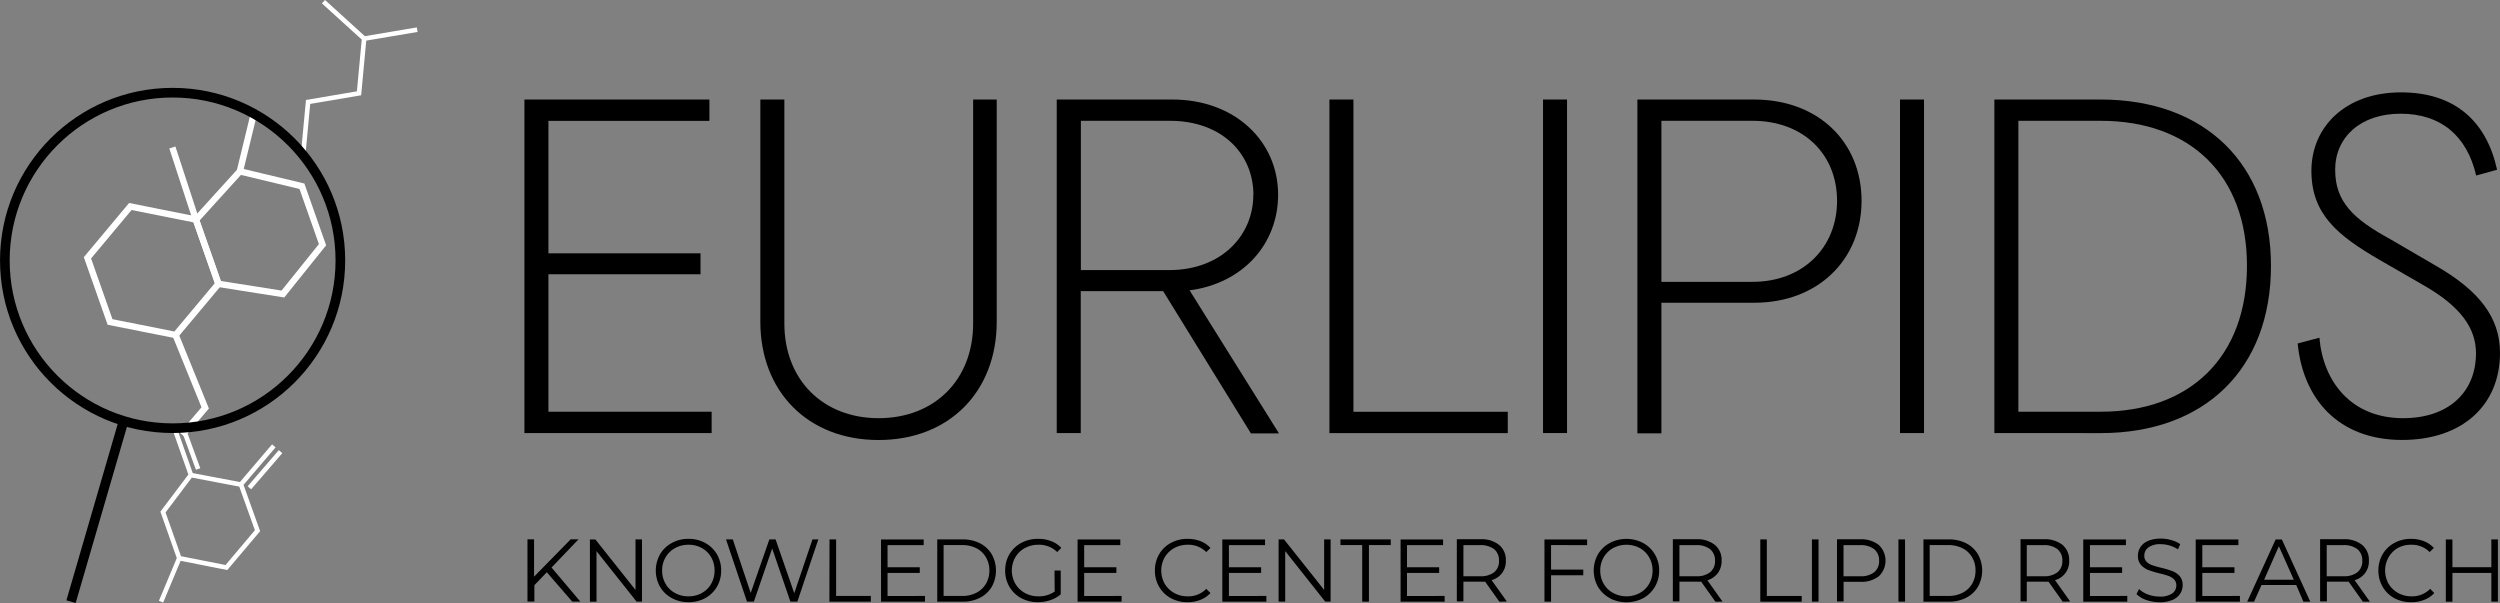 <svg xmlns="http://www.w3.org/2000/svg" viewBox="0 0 401.92 96.94"><rect x="0" y="0" width="401.92" height="96.94" fill="#808080" stroke="none"/><defs><style>.cls-1,.cls-2,.cls-3{fill:none;stroke-miterlimit:10;}.cls-1,.cls-2{stroke:#fff;}.cls-1{stroke-width:0.74px;}.cls-2{stroke-width:1.03px;}.cls-3{stroke:#000;stroke-width:1.55px;}</style></defs><g id="Laag_2" data-name="Laag 2"><g id="Laag_1-2" data-name="Laag 1"><path d="M84.31,16h29.74v3.43H88.17V40.73h24.45v3.36H88.17v22.1h26.24v3.43H84.31Z"/><path d="M160.24,51.74c0,11.16-7.58,19-19,19s-19-7.86-19-19V16h3.86V52c0,9.08,6.22,15.23,15.16,15.23S156.45,61.11,156.45,52V16h3.79Z"/><path d="M187,46.81H173.75V69.62h-3.86V16h18.59c10.08,0,17,6.72,17,15.3,0,7.87-5.58,14.23-14.23,15.38l14.37,23h-4.51Zm14.51-15.45c0-6.65-5.07-11.94-13.44-11.94h-14.3v24h14.3C196.42,43.38,201.49,37.8,201.49,31.36Z"/><path d="M213.73,16h3.86v50.2H242.4v3.43H213.73Z"/><path d="M248.07,16h3.86V69.62h-3.86Z"/><path d="M299.28,32.29c0,9.44-7,16.38-17.24,16.38H267.1v21h-3.86V16H282C292.27,16,299.28,22.78,299.28,32.29Zm-3.94,0c0-7.58-5.5-12.87-13.58-12.87H267.1V45.31h14.66C289.84,45.31,295.34,39.8,295.34,32.29Z"/><path d="M305.46,16h3.86V69.62h-3.86Z"/><path d="M320.63,69.62V16h17.09c16.73,0,27.38,10.3,27.38,26.74,0,16.59-10.65,26.89-27.38,26.89Zm40.61-26.89c0-14.51-9.08-23.31-23.52-23.31H324.49V66.19h13.23C352.16,66.19,361.24,57.32,361.24,42.73Z"/><path d="M384.26,38.44l7.36,4.29c6.94,4,10.3,8.3,10.3,14,0,8.43-6.08,14-15.73,14-10.37,0-15.95-6.72-16.8-15.51l3.5-.93c.57,7,5.08,12.94,13.44,12.94,7.37,0,11.73-4.22,11.73-10.44,0-4-2.43-7.51-8.44-10.94l-7.08-4.08c-6.65-3.86-10.94-7.29-10.94-14.3S377,14.85,386,14.85c8.58,0,13.73,4.57,15.45,12.44l-3.36.93c-1.5-6.44-5.72-9.94-12.16-9.94s-10.51,3.79-10.51,9S378.39,35.23,384.26,38.44Z"/><path d="M87.91,92l-2,2.08v2.63H84.8v-10h1.06v6l5.88-6H93l-4.33,4.53,4.63,5.48H92Z"/><path d="M103.21,86.72v10h-.87L95.9,88.61v8.12H94.84v-10h.88l6.45,8.12V86.72Z"/><path d="M108,96.15a4.8,4.8,0,0,1-1.89-1.82,5.33,5.33,0,0,1,0-5.21A4.8,4.8,0,0,1,108,87.3a5.4,5.4,0,0,1,2.69-.67,5.47,5.47,0,0,1,2.69.66,5,5,0,0,1,1.88,1.82,5.13,5.13,0,0,1,.68,2.61,5.08,5.08,0,0,1-.68,2.61,4.93,4.93,0,0,1-1.88,1.83,5.57,5.57,0,0,1-2.69.65A5.5,5.5,0,0,1,108,96.15Zm4.84-.82a3.81,3.81,0,0,0,1.5-1.48,4.27,4.27,0,0,0,.54-2.13,4.21,4.21,0,0,0-.54-2.12,3.9,3.9,0,0,0-1.5-1.49,4.28,4.28,0,0,0-2.15-.53,4.34,4.34,0,0,0-2.15.53A3.93,3.93,0,0,0,107,89.6a4.11,4.11,0,0,0-.55,2.12,4.17,4.17,0,0,0,.55,2.13,3.84,3.84,0,0,0,1.51,1.48,4.34,4.34,0,0,0,2.15.54A4.29,4.29,0,0,0,112.85,95.33Z"/><path d="M131.56,86.72l-3.37,10h-1.12l-2.93-8.54-2.94,8.54h-1.11l-3.37-10h1.09l2.88,8.61,3-8.61h1l3,8.65,2.93-8.65Z"/><path d="M133.36,86.72h1.06v9.09H140v.92h-6.66Z"/><path d="M148.71,95.81v.92h-7.07v-10h6.86v.91h-5.81v3.56h5.18v.91h-5.18v3.71Z"/><path d="M150.68,86.72h4.08a6,6,0,0,1,2.8.63,4.7,4.7,0,0,1,1.89,1.78,5.36,5.36,0,0,1,0,5.19,4.61,4.61,0,0,1-1.89,1.77,5.87,5.87,0,0,1-2.8.64h-4.08Zm4,9.09a4.82,4.82,0,0,0,2.3-.52,3.8,3.8,0,0,0,1.53-1.44,4.17,4.17,0,0,0,.55-2.13,4.11,4.11,0,0,0-.55-2.12A3.76,3.76,0,0,0,157,88.15a4.94,4.94,0,0,0-2.3-.52h-3v8.18Z"/><path d="M169.53,91.72h1v3.82a4.75,4.75,0,0,1-1.66.94,6.16,6.16,0,0,1-2,.33,5.61,5.61,0,0,1-2.7-.65,4.89,4.89,0,0,1-1.89-1.83,5.08,5.08,0,0,1-.68-2.61,5.13,5.13,0,0,1,.68-2.61,4.93,4.93,0,0,1,1.89-1.82,5.56,5.56,0,0,1,2.72-.66A5.72,5.72,0,0,1,169,87a4.13,4.13,0,0,1,1.62,1.08l-.66.67a4.12,4.12,0,0,0-3-1.17,4.44,4.44,0,0,0-2.19.53,3.94,3.94,0,0,0-1.54,1.49,4.29,4.29,0,0,0,0,4.24,4.06,4.06,0,0,0,1.53,1.49,4.44,4.44,0,0,0,2.19.54,4.36,4.36,0,0,0,2.61-.77Z"/><path d="M180.32,95.81v.92h-7.08v-10h6.87v.91H174.3v3.56h5.18v.91H174.3v3.71Z"/><path d="M188.22,96.16a4.84,4.84,0,0,1-1.87-1.83,5.08,5.08,0,0,1-.68-2.61,5.13,5.13,0,0,1,.68-2.61,4.84,4.84,0,0,1,1.88-1.82,5.5,5.5,0,0,1,2.69-.66A5.76,5.76,0,0,1,193,87a4.26,4.26,0,0,1,1.6,1.09l-.67.67a4,4,0,0,0-3-1.18,4.38,4.38,0,0,0-2.16.54,4,4,0,0,0-1.53,1.49,4.34,4.34,0,0,0,0,4.23,4.06,4.06,0,0,0,1.53,1.49,4.38,4.38,0,0,0,2.16.54,4,4,0,0,0,3-1.2l.67.67A4.3,4.3,0,0,1,193,96.43a5.37,5.37,0,0,1-2.07.38A5.56,5.56,0,0,1,188.22,96.16Z"/><path d="M203.59,95.81v.92h-7.08v-10h6.87v.91h-5.81v3.56h5.18v.91h-5.18v3.71Z"/><path d="M213.92,86.72v10h-.87l-6.43-8.12v8.12h-1.06v-10h.87l6.45,8.12V86.72Z"/><path d="M219,87.63H215.5v-.91h8.09v.91h-3.51v9.1H219Z"/><path d="M232.25,95.81v.92h-7.08v-10H232v.91h-5.8v3.56h5.17v.91h-5.17v3.71Z"/><path d="M241.05,96.73l-2.29-3.22a6.91,6.91,0,0,1-.8,0h-2.69v3.18h-1.06v-10H238a4.5,4.5,0,0,1,3,.91,3.1,3.1,0,0,1,1.09,2.52,3.1,3.1,0,0,1-2.29,3.15l2.45,3.43ZM240.21,92a2.26,2.26,0,0,0,.78-1.84,2.31,2.31,0,0,0-.78-1.87,3.54,3.54,0,0,0-2.28-.65h-2.66v5h2.66A3.48,3.48,0,0,0,240.21,92Z"/><path d="M249.36,87.63v3.94h5.18v.91h-5.18v4.25H248.3v-10h6.86v.91Z"/><path d="M258.79,96.15a4.93,4.93,0,0,1-1.89-1.82,5.33,5.33,0,0,1,0-5.21,4.93,4.93,0,0,1,1.89-1.82,5.77,5.77,0,0,1,5.38,0,5,5,0,0,1,1.88,1.82,5,5,0,0,1,.69,2.61,5,5,0,0,1-.69,2.61,4.93,4.93,0,0,1-1.88,1.83,5.85,5.85,0,0,1-5.38,0Zm4.84-.82a3.81,3.81,0,0,0,1.5-1.48,4.17,4.17,0,0,0,.55-2.13,4.11,4.11,0,0,0-.55-2.12,3.9,3.9,0,0,0-1.5-1.49,4.61,4.61,0,0,0-4.29,0,4,4,0,0,0-1.52,1.49,4.11,4.11,0,0,0-.55,2.12,4.17,4.17,0,0,0,.55,2.13,3.86,3.86,0,0,0,1.52,1.48,4.53,4.53,0,0,0,4.29,0Z"/><path d="M275.78,96.73l-2.29-3.22a7,7,0,0,1-.8,0H270v3.18h-1.06v-10h3.75a4.52,4.52,0,0,1,3,.91,3.1,3.1,0,0,1,1.09,2.52,3.23,3.23,0,0,1-.6,2,3.28,3.28,0,0,1-1.69,1.17l2.44,3.43ZM274.93,92a2.24,2.24,0,0,0,.79-1.84,2.29,2.29,0,0,0-.79-1.87,3.49,3.49,0,0,0-2.27-.65H270v5h2.66A3.43,3.43,0,0,0,274.93,92Z"/><path d="M283,86.72h1.05v9.09h5.61v.92H283Z"/><path d="M291.3,86.72h1.06v10H291.3Z"/><path d="M302.07,87.63a3.47,3.47,0,0,1,0,5,4.55,4.55,0,0,1-3,.91h-2.68v3.16h-1.06v-10h3.74A4.55,4.55,0,0,1,302.07,87.63ZM301.31,92a2.28,2.28,0,0,0,.79-1.84,2.32,2.32,0,0,0-.79-1.87,3.49,3.49,0,0,0-2.27-.65h-2.66v5H299A3.49,3.49,0,0,0,301.31,92Z"/><path d="M305.21,86.72h1.06v10h-1.06Z"/><path d="M309.23,86.72h4.07a6,6,0,0,1,2.81.63A4.7,4.7,0,0,1,318,89.13a5.36,5.36,0,0,1,0,5.19,4.61,4.61,0,0,1-1.89,1.77,5.91,5.91,0,0,1-2.81.64h-4.07Zm4,9.09a4.85,4.85,0,0,0,2.3-.52,3.8,3.8,0,0,0,1.53-1.44,4.16,4.16,0,0,0,.54-2.13,4.1,4.1,0,0,0-.54-2.12,3.76,3.76,0,0,0-1.53-1.45,5,5,0,0,0-2.3-.52h-3v8.18Z"/><path d="M331.62,96.73l-2.29-3.22a6.8,6.8,0,0,1-.8,0h-2.69v3.18h-1v-10h3.74a4.55,4.55,0,0,1,3,.91,3.13,3.13,0,0,1,1.08,2.52,3.11,3.11,0,0,1-2.28,3.15l2.44,3.43ZM330.78,92a2.26,2.26,0,0,0,.78-1.84,2.31,2.31,0,0,0-.78-1.87,3.52,3.52,0,0,0-2.28-.65h-2.66v5h2.66A3.46,3.46,0,0,0,330.78,92Z"/><path d="M342,95.81v.92h-7.08v-10h6.86v.91H336v3.56h5.17v.91H336v3.71Z"/><path d="M345.06,96.46a4,4,0,0,1-1.58-.95l.41-.81a4.19,4.19,0,0,0,1.45.88,5.36,5.36,0,0,0,1.86.33,3.37,3.37,0,0,0,2-.49,1.53,1.53,0,0,0,.68-1.28,1.3,1.3,0,0,0-.37-1,2.44,2.44,0,0,0-.89-.55,14,14,0,0,0-1.47-.42,14.61,14.61,0,0,1-1.81-.55,3.09,3.09,0,0,1-1.15-.81,2.13,2.13,0,0,1-.48-1.47,2.53,2.53,0,0,1,.4-1.38,2.77,2.77,0,0,1,1.23-1,5.2,5.2,0,0,1,2.06-.37,6,6,0,0,1,1.68.24,4.82,4.82,0,0,1,1.43.65l-.36.84a5.16,5.16,0,0,0-1.35-.62,4.9,4.9,0,0,0-1.4-.21,3.25,3.25,0,0,0-2,.51,1.59,1.59,0,0,0-.66,1.31,1.3,1.3,0,0,0,.36,1,2.3,2.3,0,0,0,.92.56,15,15,0,0,0,1.48.42,14.57,14.57,0,0,1,1.78.54,3,3,0,0,1,1.15.8,2.14,2.14,0,0,1,.47,1.45,2.46,2.46,0,0,1-.41,1.38,2.69,2.69,0,0,1-1.25,1,5.26,5.26,0,0,1-2.07.36A6.62,6.62,0,0,1,345.06,96.46Z"/><path d="M360.11,95.81v.92H353v-10h6.86v.91h-5.8v3.56h5.17v.91h-5.17v3.71Z"/><path d="M369.16,94.05h-5.58l-1.2,2.68h-1.1l4.57-10h1l4.57,10h-1.11Zm-.39-.85-2.4-5.38L364,93.2Z"/><path d="M379.87,96.73l-2.29-3.22a6.91,6.91,0,0,1-.8,0h-2.69v3.18H373v-10h3.75a4.5,4.5,0,0,1,3,.91,3.1,3.1,0,0,1,1.09,2.52,3.1,3.1,0,0,1-2.29,3.15L381,96.73ZM379,92a2.26,2.26,0,0,0,.78-1.84,2.31,2.31,0,0,0-.78-1.87,3.54,3.54,0,0,0-2.28-.65h-2.66v5h2.66A3.48,3.48,0,0,0,379,92Z"/><path d="M384.92,96.16a4.84,4.84,0,0,1-1.87-1.83,5.08,5.08,0,0,1-.68-2.61,5.13,5.13,0,0,1,.68-2.61,4.84,4.84,0,0,1,1.88-1.82,5.5,5.5,0,0,1,2.69-.66,5.76,5.76,0,0,1,2.06.37,4.26,4.26,0,0,1,1.6,1.09l-.67.67a4,4,0,0,0-3-1.18,4.33,4.33,0,0,0-2.16.54A4,4,0,0,0,384,89.61a4.34,4.34,0,0,0,0,4.23,4.06,4.06,0,0,0,1.53,1.49,4.33,4.33,0,0,0,2.16.54,4,4,0,0,0,3-1.2l.67.67a4.3,4.3,0,0,1-1.61,1.09,5.37,5.37,0,0,1-2.07.38A5.56,5.56,0,0,1,384.92,96.16Z"/><path d="M401.58,86.72v10h-1.05V92.11h-6.26v4.62h-1.06v-10h1.06v4.46h6.26V86.72Z"/></g><g id="Laag_3" data-name="Laag 3"><path class="cls-1" d="M58.54,6.21,57.72,15l-8.19,1.39-.82,8.76M67.07,4.77,58.54,6.21m0,0L52,.27"/><path class="cls-1" d="M40.1,78.42l5-5.81M31.85,75.4l-2.4-6.56m-1.24.45,2.5,7.09,8,1.52,5.31-6.22m-13.34,4.7L26.2,82.32l2.62,7.42,7.58,1.5,5-5.92L38.74,77.9M25.89,96.73l2.93-7"/><polyline class="cls-2" points="28.23 53.86 32.99 65.58 29.3 69.9"/><polygon class="cls-2" points="28.23 53.86 35.13 45.62 31.49 35.3 20.95 33.2 14.06 41.45 17.69 51.76 28.23 53.86"/><polygon class="cls-2" points="45.48 47.27 51.85 39.34 48.54 29.94 38.56 27.55 31.5 35.33 35.1 45.63 45.48 47.27"/><line class="cls-2" x1="31.51" y1="35.34" x2="27.71" y2="23.71"/><line class="cls-2" x1="38.56" y1="27.55" x2="40.96" y2="17.69"/><circle class="cls-3" cx="27.75" cy="41.87" r="26.97"/><line class="cls-3" x1="11.42" y1="96.73" x2="19.8" y2="67.93"/></g></g></svg>